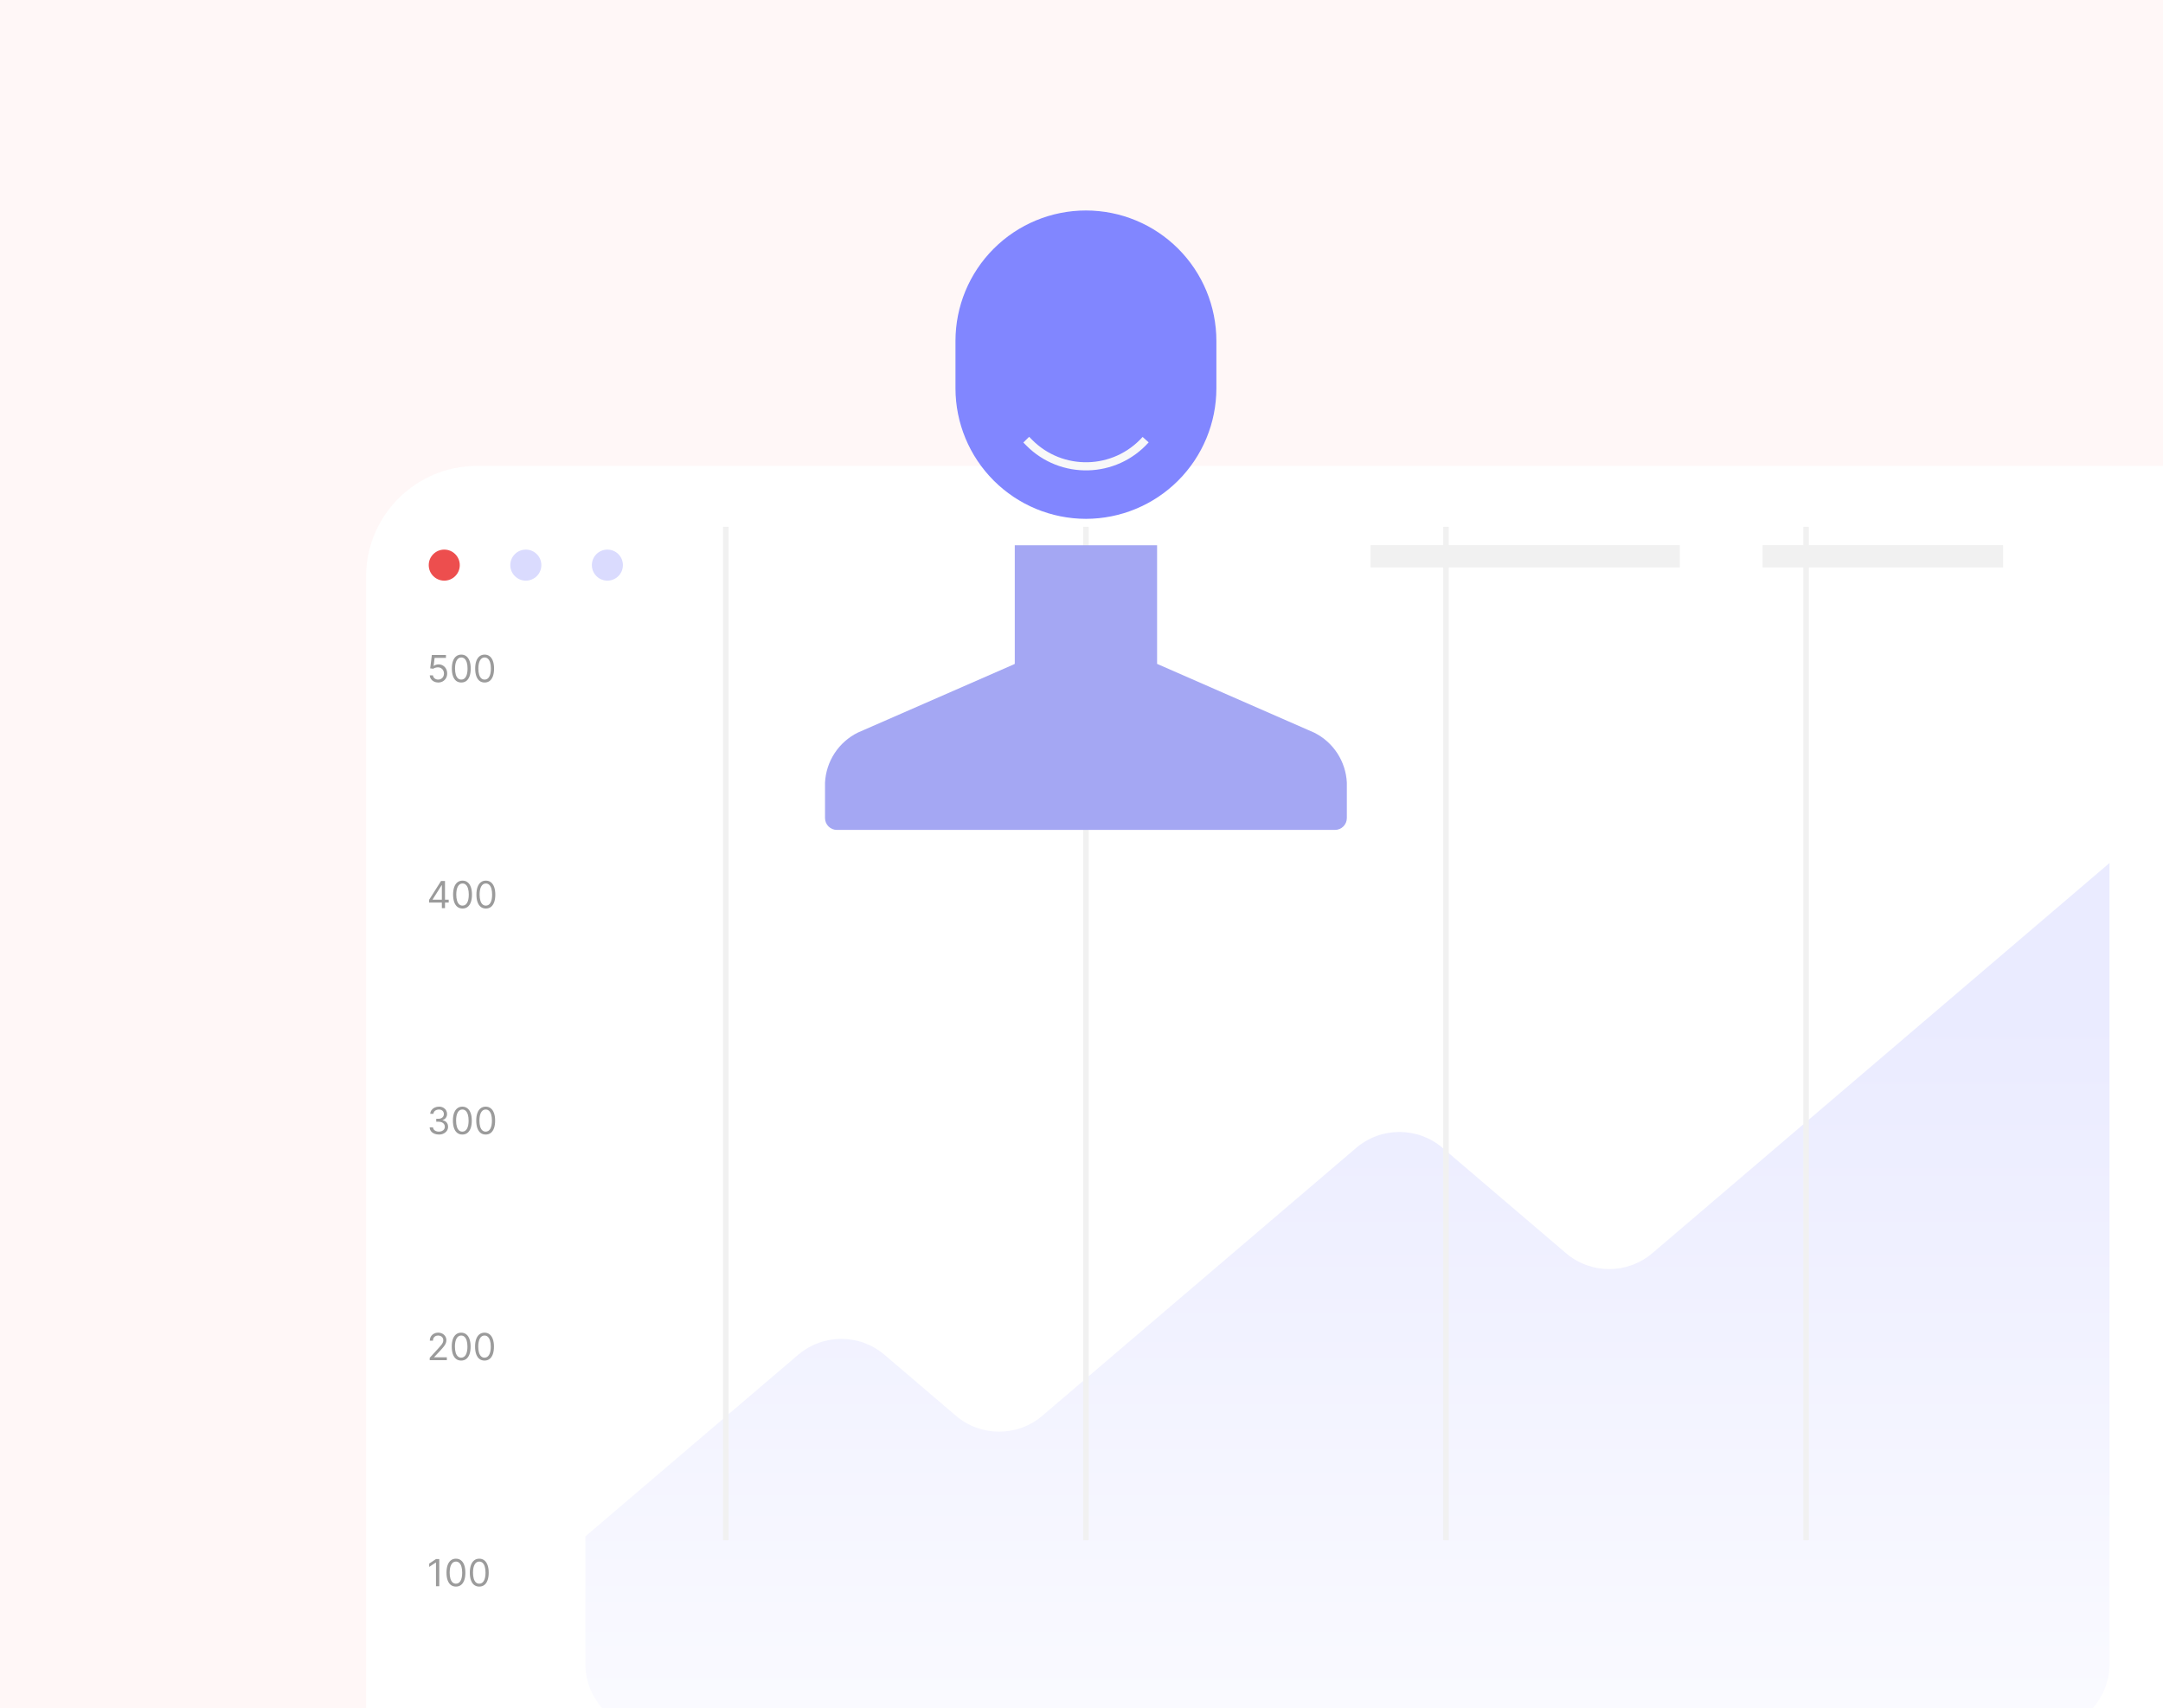 <svg width="390" height="308" viewBox="0 0 390 308" fill="none" xmlns="http://www.w3.org/2000/svg">
<g clip-path="url(#clip0_418_3374)">
<rect width="390" height="308" fill="#FFF7F7"/>
<g filter="url(#filter0_d_418_3374)">
<rect x="66" y="60" width="365" height="323" rx="20" fill="white"/>
<circle cx="80.102" cy="77.889" r="2.799" fill="#ED4E4E"/>
<circle cx="94.809" cy="77.889" r="2.799" fill="#DADBFE"/>
<circle cx="109.516" cy="77.889" r="2.799" fill="#DADBFE"/>
<path d="M247.115 76.297H302.881" stroke="#F1F1F1" stroke-width="4"/>
<path d="M317.805 76.297H361.17" stroke="#F1F1F1" stroke-width="4"/>
</g>
<path d="M79.202 281.092V285.988H78.61V281.714H78.581L77.386 282.507V281.905L78.61 281.092H79.202ZM82.207 286.054C81.847 286.054 81.54 285.956 81.287 285.76C81.033 285.563 80.84 285.277 80.706 284.902C80.572 284.526 80.505 284.072 80.505 283.54C80.505 283.011 80.572 282.559 80.706 282.185C80.841 281.809 81.036 281.522 81.289 281.324C81.544 281.125 81.85 281.025 82.207 281.025C82.564 281.025 82.869 281.125 83.122 281.324C83.377 281.522 83.572 281.809 83.706 282.185C83.841 282.559 83.909 283.011 83.909 283.54C83.909 284.072 83.842 284.526 83.708 284.902C83.574 285.277 83.38 285.563 83.127 285.76C82.874 285.956 82.567 286.054 82.207 286.054ZM82.207 285.529C82.564 285.529 82.841 285.357 83.039 285.012C83.236 284.668 83.335 284.177 83.335 283.54C83.335 283.116 83.29 282.755 83.199 282.457C83.11 282.159 82.981 281.932 82.812 281.776C82.644 281.62 82.443 281.542 82.207 281.542C81.853 281.542 81.577 281.716 81.377 282.065C81.178 282.413 81.079 282.904 81.079 283.54C81.079 283.964 81.123 284.324 81.213 284.62C81.302 284.917 81.43 285.142 81.597 285.297C81.766 285.451 81.969 285.529 82.207 285.529ZM86.414 286.054C86.054 286.054 85.747 285.956 85.493 285.76C85.24 285.563 85.047 285.277 84.913 284.902C84.779 284.526 84.712 284.072 84.712 283.54C84.712 283.011 84.779 282.559 84.913 282.185C85.048 281.809 85.243 281.522 85.496 281.324C85.751 281.125 86.057 281.025 86.414 281.025C86.771 281.025 87.076 281.125 87.329 281.324C87.584 281.522 87.779 281.809 87.912 282.185C88.048 282.559 88.116 283.011 88.116 283.54C88.116 284.072 88.049 284.526 87.915 284.902C87.781 285.277 87.587 285.563 87.334 285.76C87.081 285.956 86.774 286.054 86.414 286.054ZM86.414 285.529C86.771 285.529 87.048 285.357 87.246 285.012C87.443 284.668 87.542 284.177 87.542 283.54C87.542 283.116 87.497 282.755 87.406 282.457C87.317 282.159 87.187 281.932 87.019 281.776C86.851 281.62 86.65 281.542 86.414 281.542C86.06 281.542 85.784 281.716 85.584 282.065C85.385 282.413 85.286 282.904 85.286 283.54C85.286 283.964 85.33 284.324 85.419 284.62C85.509 284.917 85.637 285.142 85.804 285.297C85.973 285.451 86.176 285.529 86.414 285.529Z" fill="#9B9B9B"/>
<path d="M77.481 245.236V244.805L79.097 243.037C79.287 242.829 79.443 242.649 79.566 242.496C79.688 242.342 79.779 242.197 79.838 242.061C79.899 241.924 79.929 241.781 79.929 241.631C79.929 241.459 79.888 241.31 79.805 241.184C79.723 241.058 79.612 240.961 79.47 240.892C79.328 240.824 79.169 240.79 78.992 240.79C78.804 240.79 78.64 240.829 78.5 240.907C78.361 240.983 78.253 241.091 78.177 241.23C78.102 241.368 78.065 241.531 78.065 241.717H77.501C77.501 241.43 77.567 241.179 77.699 240.962C77.831 240.745 78.011 240.576 78.239 240.455C78.469 240.334 78.726 240.273 79.011 240.273C79.298 240.273 79.552 240.334 79.774 240.455C79.995 240.576 80.169 240.739 80.295 240.945C80.421 241.151 80.484 241.379 80.484 241.631C80.484 241.811 80.451 241.987 80.385 242.159C80.322 242.33 80.21 242.52 80.051 242.731C79.893 242.939 79.674 243.194 79.394 243.495L78.294 244.671V244.71H80.57V245.236H77.481ZM83.153 245.303C82.793 245.303 82.487 245.205 82.233 245.009C81.98 244.811 81.786 244.525 81.652 244.15C81.519 243.774 81.452 243.32 81.452 242.788C81.452 242.259 81.519 241.807 81.652 241.433C81.788 241.057 81.982 240.77 82.236 240.572C82.491 240.373 82.796 240.273 83.153 240.273C83.51 240.273 83.816 240.373 84.069 240.572C84.324 240.77 84.518 241.057 84.652 241.433C84.788 241.807 84.855 242.259 84.855 242.788C84.855 243.32 84.788 243.774 84.654 244.15C84.521 244.525 84.327 244.811 84.074 245.009C83.82 245.205 83.514 245.303 83.153 245.303ZM83.153 244.777C83.51 244.777 83.788 244.605 83.985 244.26C84.183 243.916 84.282 243.425 84.282 242.788C84.282 242.364 84.236 242.003 84.145 241.705C84.056 241.407 83.927 241.18 83.758 241.024C83.591 240.868 83.389 240.79 83.153 240.79C82.8 240.79 82.523 240.964 82.324 241.313C82.125 241.661 82.025 242.152 82.025 242.788C82.025 243.212 82.07 243.572 82.159 243.868C82.248 244.165 82.377 244.39 82.544 244.545C82.713 244.699 82.916 244.777 83.153 244.777ZM87.36 245.303C87 245.303 86.693 245.205 86.44 245.009C86.187 244.811 85.993 244.525 85.859 244.15C85.725 243.774 85.659 243.32 85.659 242.788C85.659 242.259 85.725 241.807 85.859 241.433C85.995 241.057 86.189 240.77 86.442 240.572C86.697 240.373 87.003 240.273 87.36 240.273C87.717 240.273 88.022 240.373 88.276 240.572C88.531 240.77 88.725 241.057 88.859 241.433C88.995 241.807 89.062 242.259 89.062 242.788C89.062 243.32 88.995 243.774 88.861 244.15C88.728 244.525 88.534 244.811 88.281 245.009C88.027 245.205 87.721 245.303 87.36 245.303ZM87.36 244.777C87.717 244.777 87.995 244.605 88.192 244.26C88.39 243.916 88.489 243.425 88.489 242.788C88.489 242.364 88.443 242.003 88.352 241.705C88.263 241.407 88.134 241.18 87.965 241.024C87.798 240.868 87.596 240.79 87.36 240.79C87.007 240.79 86.73 240.964 86.531 241.313C86.332 241.661 86.232 242.152 86.232 242.788C86.232 243.212 86.277 243.572 86.366 243.868C86.455 244.165 86.584 244.39 86.751 244.545C86.92 244.699 87.123 244.777 87.36 244.777Z" fill="#9B9B9B"/>
<path d="M79.135 204.553C78.82 204.553 78.539 204.498 78.292 204.39C78.046 204.282 77.851 204.131 77.706 203.938C77.563 203.744 77.484 203.518 77.472 203.262H78.074C78.087 203.42 78.141 203.556 78.237 203.671C78.332 203.784 78.457 203.871 78.612 203.933C78.766 203.996 78.938 204.027 79.126 204.027C79.336 204.027 79.523 203.99 79.685 203.917C79.848 203.843 79.975 203.741 80.068 203.611C80.16 203.48 80.206 203.329 80.206 203.157C80.206 202.977 80.162 202.818 80.072 202.681C79.983 202.542 79.853 202.434 79.68 202.356C79.508 202.278 79.298 202.239 79.049 202.239H78.657V201.713H79.049C79.244 201.713 79.414 201.678 79.561 201.608C79.709 201.538 79.825 201.439 79.907 201.311C79.992 201.184 80.034 201.034 80.034 200.862C80.034 200.696 79.998 200.552 79.924 200.429C79.851 200.307 79.747 200.211 79.614 200.142C79.481 200.074 79.325 200.04 79.145 200.04C78.976 200.04 78.817 200.071 78.667 200.133C78.519 200.193 78.398 200.282 78.304 200.398C78.21 200.513 78.159 200.652 78.151 200.814H77.577C77.587 200.558 77.664 200.333 77.809 200.14C77.954 199.946 78.144 199.794 78.378 199.686C78.614 199.578 78.873 199.523 79.154 199.523C79.457 199.523 79.717 199.585 79.934 199.707C80.15 199.829 80.317 199.989 80.433 200.188C80.55 200.387 80.608 200.602 80.608 200.833C80.608 201.109 80.535 201.344 80.39 201.538C80.247 201.733 80.052 201.867 79.805 201.942V201.981C80.114 202.032 80.355 202.163 80.529 202.375C80.703 202.585 80.79 202.846 80.79 203.157C80.79 203.423 80.717 203.662 80.572 203.874C80.429 204.084 80.233 204.25 79.984 204.371C79.735 204.492 79.453 204.553 79.135 204.553ZM83.364 204.553C83.004 204.553 82.697 204.455 82.444 204.259C82.19 204.061 81.997 203.775 81.863 203.4C81.729 203.024 81.662 202.57 81.662 202.038C81.662 201.509 81.729 201.057 81.863 200.683C81.998 200.307 82.193 200.02 82.446 199.822C82.701 199.623 83.007 199.523 83.364 199.523C83.721 199.523 84.026 199.623 84.279 199.822C84.534 200.02 84.729 200.307 84.862 200.683C84.998 201.057 85.066 201.509 85.066 202.038C85.066 202.57 84.999 203.024 84.865 203.4C84.731 203.775 84.537 204.061 84.284 204.259C84.031 204.455 83.724 204.553 83.364 204.553ZM83.364 204.027C83.721 204.027 83.998 203.855 84.196 203.51C84.393 203.166 84.492 202.675 84.492 202.038C84.492 201.614 84.447 201.253 84.356 200.955C84.266 200.657 84.138 200.43 83.969 200.274C83.801 200.118 83.6 200.04 83.364 200.04C83.01 200.04 82.734 200.214 82.534 200.563C82.335 200.911 82.236 201.402 82.236 202.038C82.236 202.462 82.28 202.822 82.37 203.118C82.459 203.415 82.587 203.64 82.754 203.795C82.923 203.949 83.126 204.027 83.364 204.027ZM87.571 204.553C87.21 204.553 86.904 204.455 86.65 204.259C86.397 204.061 86.203 203.775 86.07 203.4C85.936 203.024 85.869 202.57 85.869 202.038C85.869 201.509 85.936 201.057 86.07 200.683C86.205 200.307 86.399 200.02 86.653 199.822C86.908 199.623 87.214 199.523 87.571 199.523C87.928 199.523 88.233 199.623 88.486 199.822C88.741 200.02 88.936 200.307 89.069 200.683C89.205 201.057 89.273 201.509 89.273 202.038C89.273 202.57 89.206 203.024 89.072 203.4C88.938 203.775 88.744 204.061 88.491 204.259C88.238 204.455 87.931 204.553 87.571 204.553ZM87.571 204.027C87.928 204.027 88.205 203.855 88.403 203.51C88.6 203.166 88.699 202.675 88.699 202.038C88.699 201.614 88.653 201.253 88.563 200.955C88.473 200.657 88.344 200.43 88.175 200.274C88.008 200.118 87.806 200.04 87.571 200.04C87.217 200.04 86.94 200.214 86.741 200.563C86.542 200.911 86.442 201.402 86.442 202.038C86.442 202.462 86.487 202.822 86.576 203.118C86.666 203.415 86.794 203.64 86.961 203.795C87.13 203.949 87.333 204.027 87.571 204.027Z" fill="#9B9B9B"/>
<path d="M77.367 162.732V162.244L79.518 158.84H79.872V159.596H79.633L78.007 162.168V162.206H80.904V162.732H77.367ZM79.671 163.736V162.583V162.356V158.84H80.235V163.736H79.671ZM83.397 163.803C83.037 163.803 82.73 163.705 82.476 163.509C82.223 163.311 82.029 163.025 81.896 162.65C81.762 162.274 81.695 161.82 81.695 161.288C81.695 160.759 81.762 160.307 81.896 159.933C82.031 159.557 82.225 159.27 82.479 159.072C82.734 158.873 83.04 158.773 83.397 158.773C83.754 158.773 84.059 158.873 84.312 159.072C84.567 159.27 84.761 159.557 84.895 159.933C85.031 160.307 85.099 160.759 85.099 161.288C85.099 161.82 85.032 162.274 84.898 162.65C84.764 163.025 84.57 163.311 84.317 163.509C84.064 163.705 83.757 163.803 83.397 163.803ZM83.397 163.277C83.754 163.277 84.031 163.105 84.228 162.76C84.426 162.416 84.525 161.925 84.525 161.288C84.525 160.864 84.48 160.503 84.389 160.205C84.299 159.907 84.17 159.68 84.001 159.524C83.834 159.368 83.632 159.29 83.397 159.29C83.043 159.29 82.766 159.464 82.567 159.813C82.368 160.161 82.269 160.652 82.269 161.288C82.269 161.712 82.313 162.072 82.402 162.368C82.492 162.665 82.62 162.89 82.787 163.045C82.956 163.199 83.159 163.277 83.397 163.277ZM87.603 163.803C87.243 163.803 86.937 163.705 86.683 163.509C86.43 163.311 86.236 163.025 86.103 162.65C85.969 162.274 85.902 161.82 85.902 161.288C85.902 160.759 85.969 160.307 86.103 159.933C86.238 159.557 86.432 159.27 86.686 159.072C86.941 158.873 87.247 158.773 87.603 158.773C87.96 158.773 88.266 158.873 88.519 159.072C88.774 159.27 88.968 159.557 89.102 159.933C89.238 160.307 89.305 160.759 89.305 161.288C89.305 161.82 89.239 162.274 89.105 162.65C88.971 163.025 88.777 163.311 88.524 163.509C88.27 163.705 87.964 163.803 87.603 163.803ZM87.603 163.277C87.96 163.277 88.238 163.105 88.435 162.76C88.633 162.416 88.732 161.925 88.732 161.288C88.732 160.864 88.686 160.503 88.596 160.205C88.506 159.907 88.377 159.68 88.208 159.524C88.041 159.368 87.839 159.29 87.603 159.29C87.25 159.29 86.973 159.464 86.774 159.813C86.575 160.161 86.475 160.652 86.475 161.288C86.475 161.712 86.52 162.072 86.609 162.368C86.698 162.665 86.827 162.89 86.994 163.045C87.163 163.199 87.366 163.277 87.603 163.277Z" fill="#9B9B9B"/>
<path d="M79.011 123.053C78.731 123.053 78.478 122.997 78.253 122.885C78.029 122.774 77.849 122.621 77.713 122.426C77.578 122.232 77.504 122.01 77.491 121.762H78.065C78.087 121.983 78.187 122.167 78.366 122.312C78.546 122.455 78.761 122.527 79.011 122.527C79.212 122.527 79.39 122.48 79.546 122.386C79.704 122.292 79.828 122.163 79.917 121.998C80.008 121.833 80.053 121.645 80.053 121.437C80.053 121.223 80.006 121.033 79.912 120.865C79.82 120.697 79.692 120.563 79.53 120.466C79.367 120.369 79.182 120.32 78.973 120.318C78.823 120.316 78.669 120.34 78.512 120.387C78.354 120.434 78.224 120.493 78.122 120.567L77.567 120.5L77.864 118.09H80.407V118.616H78.361L78.189 120.06H78.218C78.318 119.98 78.444 119.914 78.595 119.862C78.747 119.809 78.904 119.783 79.069 119.783C79.368 119.783 79.635 119.854 79.869 119.998C80.105 120.14 80.29 120.334 80.424 120.581C80.559 120.828 80.627 121.11 80.627 121.427C80.627 121.739 80.557 122.018 80.417 122.264C80.278 122.508 80.087 122.7 79.843 122.842C79.599 122.982 79.322 123.053 79.011 123.053ZM83.173 123.053C82.813 123.053 82.506 122.955 82.253 122.759C82 122.561 81.806 122.275 81.672 121.9C81.538 121.524 81.471 121.07 81.471 120.538C81.471 120.009 81.538 119.557 81.672 119.183C81.808 118.807 82.002 118.52 82.255 118.322C82.51 118.123 82.816 118.023 83.173 118.023C83.53 118.023 83.835 118.123 84.089 118.322C84.344 118.52 84.538 118.807 84.672 119.183C84.807 119.557 84.875 120.009 84.875 120.538C84.875 121.07 84.808 121.524 84.674 121.9C84.54 122.275 84.347 122.561 84.093 122.759C83.84 122.955 83.533 123.053 83.173 123.053ZM83.173 122.527C83.53 122.527 83.807 122.355 84.005 122.01C84.203 121.666 84.301 121.175 84.301 120.538C84.301 120.114 84.256 119.753 84.165 119.455C84.076 119.157 83.947 118.93 83.778 118.774C83.611 118.618 83.409 118.54 83.173 118.54C82.819 118.54 82.543 118.714 82.344 119.063C82.145 119.411 82.045 119.902 82.045 120.538C82.045 120.962 82.09 121.322 82.179 121.618C82.268 121.915 82.396 122.14 82.564 122.295C82.733 122.449 82.936 122.527 83.173 122.527ZM87.38 123.053C87.02 123.053 86.713 122.955 86.46 122.759C86.206 122.561 86.013 122.275 85.879 121.9C85.745 121.524 85.678 121.07 85.678 120.538C85.678 120.009 85.745 119.557 85.879 119.183C86.014 118.807 86.209 118.52 86.462 118.322C86.717 118.123 87.023 118.023 87.38 118.023C87.737 118.023 88.042 118.123 88.296 118.322C88.55 118.52 88.745 118.807 88.879 119.183C89.014 119.557 89.082 120.009 89.082 120.538C89.082 121.07 89.015 121.524 88.881 121.9C88.747 122.275 88.554 122.561 88.3 122.759C88.047 122.955 87.74 123.053 87.38 123.053ZM87.38 122.527C87.737 122.527 88.014 122.355 88.212 122.01C88.409 121.666 88.508 121.175 88.508 120.538C88.508 120.114 88.463 119.753 88.372 119.455C88.283 119.157 88.154 118.93 87.985 118.774C87.817 118.618 87.616 118.54 87.38 118.54C87.026 118.54 86.75 118.714 86.551 119.063C86.351 119.411 86.252 119.902 86.252 120.538C86.252 120.962 86.296 121.322 86.386 121.618C86.475 121.915 86.603 122.14 86.77 122.295C86.939 122.449 87.143 122.527 87.38 122.527Z" fill="#9B9B9B"/>
<path d="M143.906 244.269L105.549 277.004V300C105.549 306.628 110.921 312 117.549 312H368.354C374.981 312 380.354 306.628 380.354 300V155.599L297.93 225.94C293.442 229.769 286.837 229.769 282.35 225.94L260.109 206.96C255.622 203.13 249.017 203.13 244.53 206.96L187.938 255.255C183.451 259.084 176.846 259.084 172.359 255.255L159.486 244.269C154.999 240.44 148.394 240.44 143.906 244.269Z" fill="url(#paint0_linear_418_3374)"/>
<path d="M195.799 277.697L195.799 94.986" stroke="#F1F1F1"/>
<path d="M260.721 277.697L260.721 94.986" stroke="#F1F1F1"/>
<path d="M130.875 277.697L130.875 94.986" stroke="#F1F1F1"/>
<path d="M325.645 277.697L325.644 94.986" stroke="#F1F1F1"/>
<g filter="url(#filter1_d_418_3374)">
<path fill-rule="evenodd" clip-rule="evenodd" d="M236.961 114.5L208.629 102.098V80.715H182.969V102.098L182.702 102.231L154.645 114.5C152.953 115.344 151.517 116.622 150.482 118.203C149.447 119.785 148.851 121.613 148.756 123.5V129.896C148.756 130.463 148.981 131.007 149.382 131.408C149.783 131.809 150.327 132.034 150.894 132.034H240.703C241.271 132.034 241.814 131.809 242.216 131.408C242.617 131.007 242.842 130.463 242.842 129.896V123.5C242.748 121.613 242.154 119.785 241.121 118.204C240.088 116.622 238.652 115.344 236.961 114.5Z" fill="#A4A7F3"/>
</g>
<path d="M195.799 93.546C189.563 93.538 183.584 91.058 179.175 86.648C174.765 82.239 172.285 76.26 172.277 70.024V61.471C172.277 55.232 174.755 49.25 179.167 44.839C183.578 40.427 189.561 37.949 195.799 37.949C202.037 37.949 208.02 40.427 212.431 44.839C216.842 49.25 219.32 55.232 219.32 61.471V70.024C219.313 76.26 216.832 82.239 212.423 86.648C208.013 91.058 202.035 93.538 195.799 93.546Z" fill="#8186FF"/>
<path d="M185.035 79.268L185.539 79.778C191.382 85.705 201.015 85.471 206.564 79.268V79.268" stroke="#F8F8F8" stroke-width="1.466"/>
</g>
<defs>
<filter id="filter0_d_418_3374" x="32" y="50" width="433" height="391" filterUnits="userSpaceOnUse" color-interpolation-filters="sRGB">
<feFlood flood-opacity="0" result="BackgroundImageFix"/>
<feColorMatrix in="SourceAlpha" type="matrix" values="0 0 0 0 0 0 0 0 0 0 0 0 0 0 0 0 0 0 127 0" result="hardAlpha"/>
<feOffset dy="24"/>
<feGaussianBlur stdDeviation="17"/>
<feComposite in2="hardAlpha" operator="out"/>
<feColorMatrix type="matrix" values="0 0 0 0 0.938 0 0 0 0 0.801 0 0 0 0 0.801 0 0 0 1 0"/>
<feBlend mode="normal" in2="BackgroundImageFix" result="effect1_dropShadow_418_3374"/>
<feBlend mode="normal" in="SourceGraphic" in2="effect1_dropShadow_418_3374" result="shape"/>
</filter>
<filter id="filter1_d_418_3374" x="131.161" y="80.715" width="129.277" height="86.51" filterUnits="userSpaceOnUse" color-interpolation-filters="sRGB">
<feFlood flood-opacity="0" result="BackgroundImageFix"/>
<feColorMatrix in="SourceAlpha" type="matrix" values="0 0 0 0 0 0 0 0 0 0 0 0 0 0 0 0 0 0 127 0" result="hardAlpha"/>
<feOffset dy="17.595"/>
<feGaussianBlur stdDeviation="8.798"/>
<feComposite in2="hardAlpha" operator="out"/>
<feColorMatrix type="matrix" values="0 0 0 0 0.318 0 0 0 0 0.337 0 0 0 0 0.871 0 0 0 0.2 0"/>
<feBlend mode="normal" in2="BackgroundImageFix" result="effect1_dropShadow_418_3374"/>
<feBlend mode="normal" in="SourceGraphic" in2="effect1_dropShadow_418_3374" result="shape"/>
</filter>
<linearGradient id="paint0_linear_418_3374" x1="242.951" y1="183.196" x2="242.951" y2="347.702" gradientUnits="userSpaceOnUse">
<stop stop-color="#EAEBFF"/>
<stop offset="1" stop-color="white"/>
</linearGradient>
<clipPath id="clip0_418_3374">
<rect width="390" height="308" fill="white"/>
</clipPath>
</defs>
</svg>
